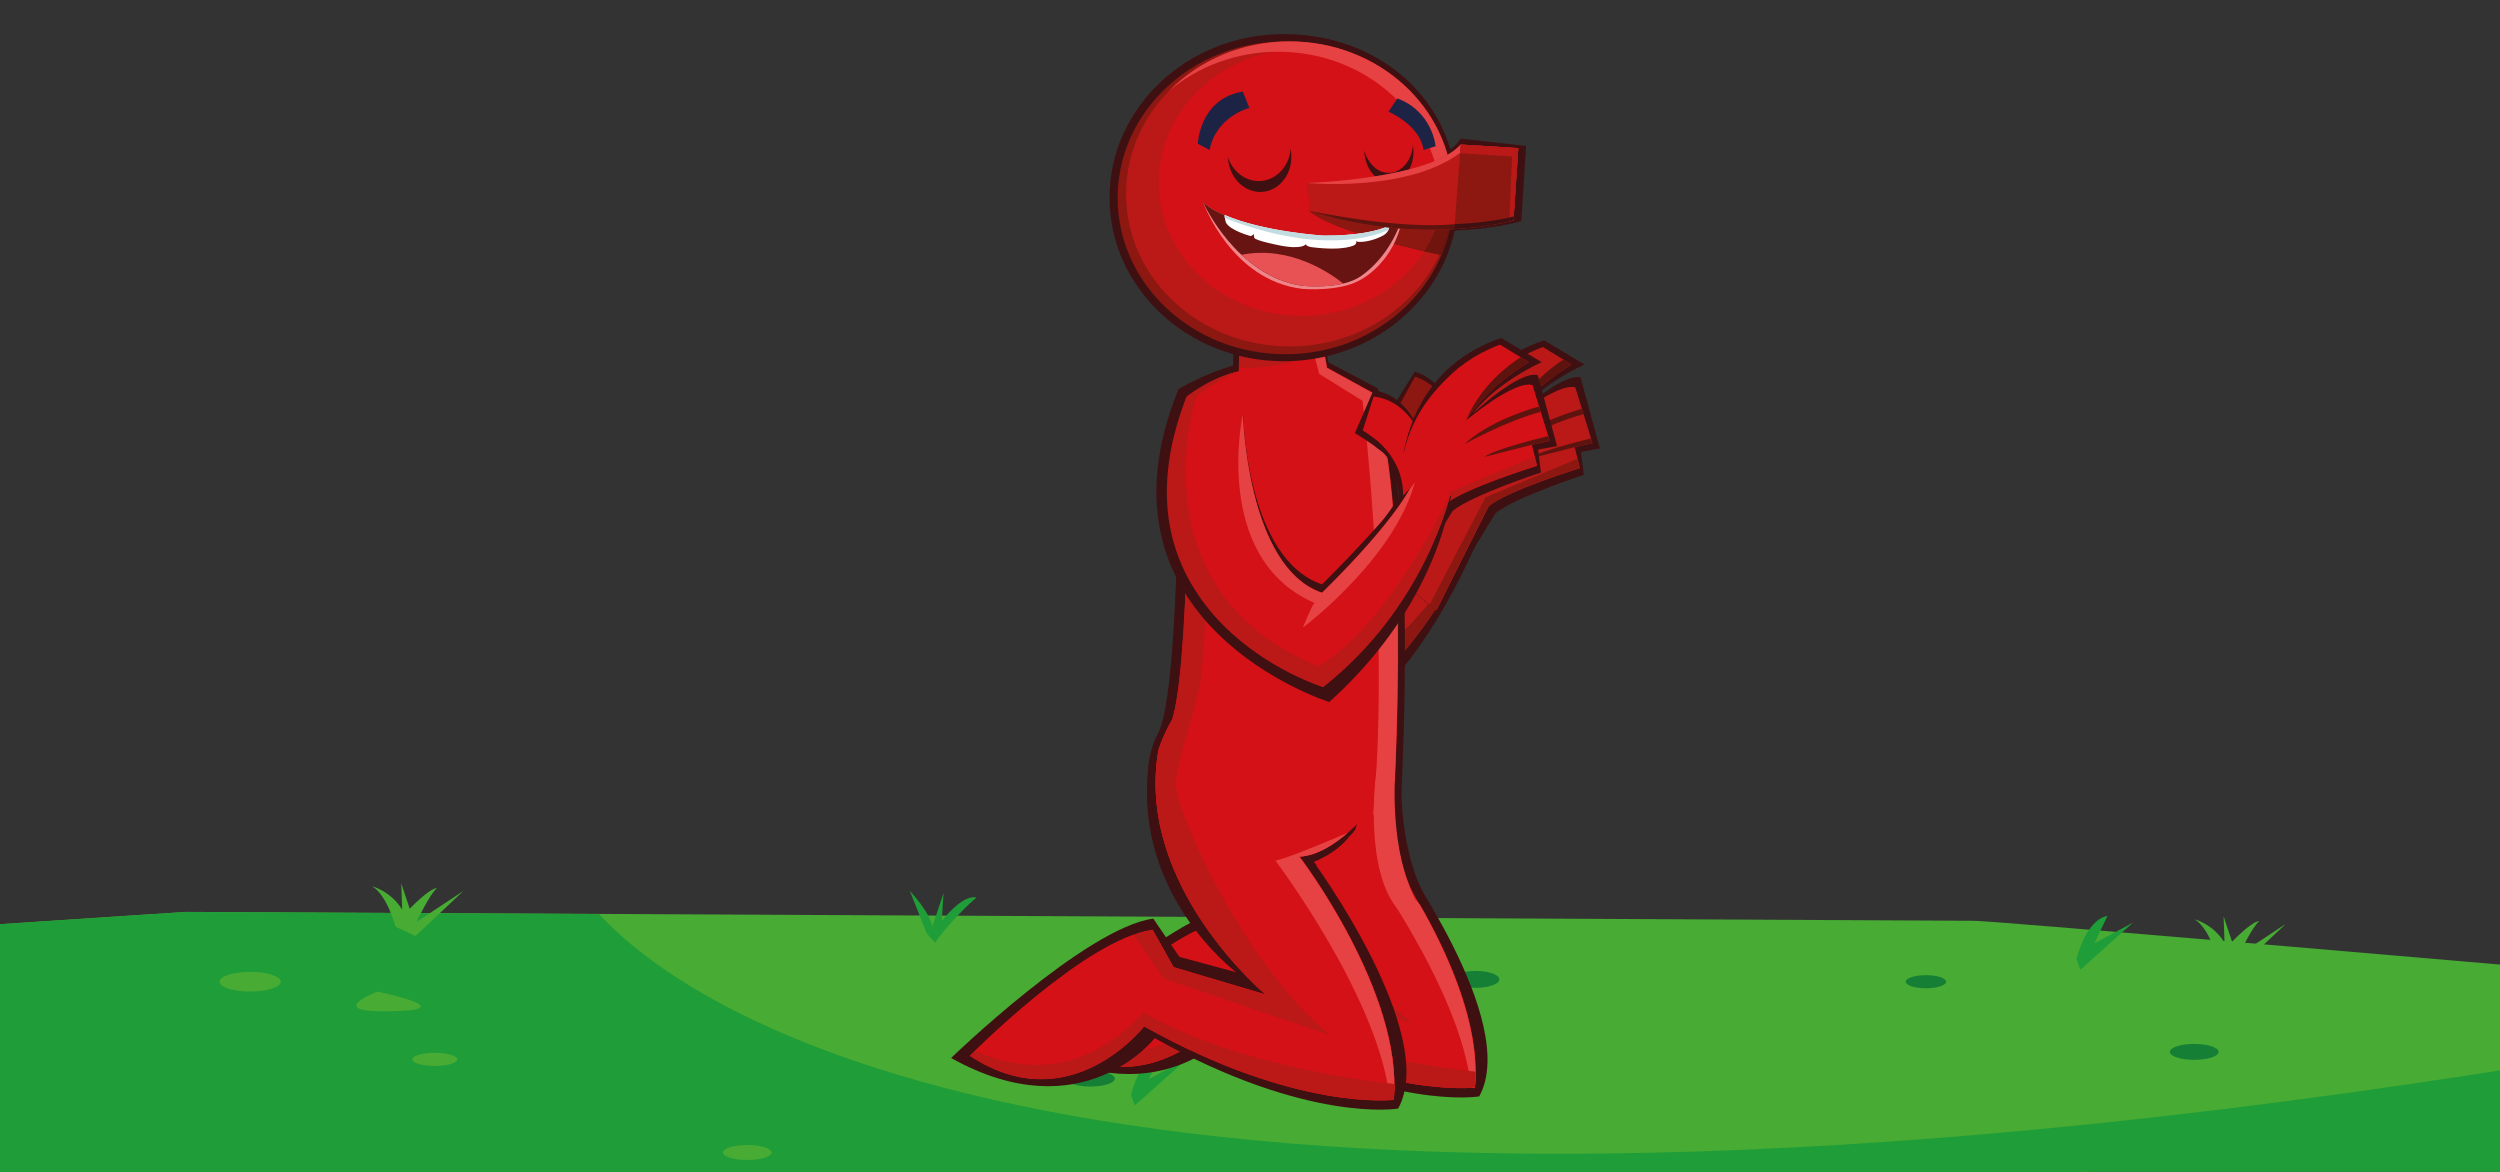 <svg xmlns="http://www.w3.org/2000/svg" version="1.1" id="Laag_1" x="0" y="0" width="1600" height="750" xml:space="preserve"><rect width="100%" height="100%" fill="#333333" stroke="none"/><style>.st1{fill:#47ab34}.st2{fill:#1f9d38}.st3{fill:#158035}.st12{fill:#bb1818}.st13{fill:#3f1011}.st15{fill:#8d1812}.st17{fill:#d41116}.st18{fill:#e74243}.st19{display:none}.st20{display:inline}.st21{fill:#5d130e}.st22{fill:#d2d9ef}.st23{fill:#f8fafd}.st25{fill:#1d2345}.st26{fill:#fff}.st31{display:inline;fill:#ef8588}.st32,.st33,.st34{display:inline;fill:#681413}.st33,.st34{fill:#e95254}.st34{fill:#fff}.st36,.st37,.st38{display:inline;fill:#3d0f13}.st37,.st38{fill:#c2dce1}.st38{fill:#d41116}.st39{display:none;fill:#3d0f13}.st42{display:inline;fill:#e03234}.st43{fill:#681413}.st44{fill:#e95254}.st46{fill:#e03234}.st56{fill:#12172a}.st57{display:inline;fill:#3f1011}.st101,.st102,.st103{display:inline;fill:#4d190d}.st102,.st103{fill:#c1cada}.st103{fill:#e0e9f7}</style><path class="st1" d="M118.4 583.6s1133 5.7 1145.2 5.7c12.3 0 384.5 32.1 404.9 34 20.5 1.9 0 51 0 51l-167.7 51-188.1 28.3-151.4 16.9-65.4 51.1-102.5-7.4-147 1.8-106.3 30.2-135 26.4-126.8 1.9-171.8-5.7-180 5.7-102.3 1.9-90-3.8L-53.3 595l171.7-11.4z"/><path class="st2" d="M846.5 816l147-1.8 102.5 7.4 80.1-12.9 155.7-21 353-.1-16.3-113.4s0-.1.1-.3C737.9 830.8 454.4 661.8 383.3 585c-153.4-.8-264.8-1.3-264.8-1.3L-53.3 595l-12.3 277.7 90 3.8 102.3-1.9 180-5.7 171.8 5.7 126.8-1.9 135-26.4L846.5 816z"/><path class="st2" d="M362 696.6s20.5 31.9 17.5 46.9c0 0 24.1 6 23.5 4.2s19.9-43.9 19.9-43.9l-21.1 22.9s1.2-19.9-7.8-24.1l-2.4 25.3c-.1 0-20-30.7-29.6-31.3zM527.5 744.2s12.6-25.3 19.3-28.9l-4.8 16.9s15.6-14.4 31.3-14.4L534.1 749l-6.6-4.8zM723.8 700.8s6-25.3 19.9-27.7l-8.4 17.5 24.7-13.2-33.7 30.1-2.5-6.7zM593.1 597.3l-10.8-27.1s12.6 13.2 14.4 22.9l7.2-21.7-1.2 18.1s13.2-17.5 22.3-15c-3.6 2.4-21.1 19.9-26.5 28.9l-5.4-6.1z"/><path class="st1" d="M253.1 593.1s-5.4-20.5-15-25.9c0 0 12 3 19.3 15l-.6-16.9 5.4 16.3s12.6-13.2 17.5-13.2c-4.2 3-13.2 21.7-13.2 21.7l30.1-19.9-30.7 28.9-12.8-6zM241.6 634.6s-36.1 13.8 9.6 12.6c45.8-1.1-9.6-12.6-9.6-12.6z"/><ellipse class="st1" cx="160.1" cy="628.3" rx="19.6" ry="6.3"/><ellipse class="st1" cx="278.3" cy="678" rx="14.4" ry="4.2"/><ellipse class="st1" cx="478.2" cy="737.6" rx="15.6" ry="4.8"/><ellipse class="st3" cx="697.9" cy="690.3" rx="15.6" ry="5.1"/><ellipse class="st3" cx="944.6" cy="626.8" rx="15" ry="5.4"/><ellipse class="st3" cx="1232.6" cy="628.3" rx="12.9" ry="4.2"/><ellipse class="st3" cx="1404.3" cy="673.2" rx="15.6" ry="5.1"/><path class="st1" d="M1419.4 614.2s-5.4-20.5-15-25.9c0 0 12 3 19.3 15l-.6-16.9 5.4 16.3s12.6-13.2 17.5-13.2c-4.2 3-13.2 21.7-13.2 21.7l30.1-19.9-30.7 28.9-12.8-6z"/><path class="st2" d="M1328.9 613.9s6-25.3 19.9-27.7l-8.4 17.5 24.7-13.2-33.7 30.1-2.5-6.7z"/><g><path class="st13" d="M832.9 283.3s-7.6 79 28.9 99.5c0 0 71.9-67.4 81.4-84.3l15.1 16s-41.7 122.7-105.2 149.4c0 0-123.9-72.2-51.2-200.9l31 20.3z"/><path class="st12" d="M832.9 282.3s-10.3 87.2 26.2 107.7c0 0 76.8-71 84.1-92.6l15.1 16s-43.7 114.8-107.2 141.5c0 0-114.4-70.6-44.3-189.4l26.1 16.8z"/><path class="st17" d="M854.6 395.2c-1.5 1-7.6 13.1-7.6 13.1s82.9-65 96.3-110.8c-7.4 21.6-84.1 92.6-84.1 92.6-36.5-20.5-26.2-107.7-26.2-107.7s-27.7 79.1 21.6 112.8z"/><path class="st15" d="M850.2 442.6c-88.6-57.2-40.2-173.9-39.4-173.9.4 0-1.9-.9-4.6-1.9-68.6 118.1 45 188.2 45 188.2 63.5-26.7 107.2-141.5 107.2-141.5-35.6 88.2-108.2 129.1-108.2 129.1z"/><g><path class="st13" d="M890 366.6l33.8-48.1s-6.9-76.4 64.4-100.7l25.9 15.5s-28 12.1-44.5 33.3c0 0 29.8-28.2 42-25l12.3 45.4-12.1 2.2 1.8 14.7s-44.6 14.6-56.5 24.6l-38 62.2-29.1-24.1z"/><path class="st12" d="M890 366.6l36-45s-5.8-74.7 61.5-99.5l18.4 11.3s-24.9 13.5-40.2 37.2c0 0 30.3-25.8 42.5-22.7l11 35.7-11.4 2.6 3.4 13.4S964.7 314 952.8 324l-33.5 66.7-29.3-24.1z"/><path class="st15" d="M1009.5 293.6l-58.8 24.7-35.9 68.9 4.2 3.5 33.5-66.7c12-10 58.4-24.4 58.4-24.4l-1.4-6z"/><path class="st21" d="M964.7 285.7s26.9-14.9 48.7-20.6l-1.1-3.4c-8 2.2-32.7 10-47.6 24zM1000.6 230.1c-8.3 5.4-25.9 18.7-34.9 40.5 15.3-23.7 40.2-37.2 40.2-37.2l-5.3-3.3zM1018.2 280.6c-6.6 1.6-34.4 8.5-40.8 13.3l30.3-7.7 11.4-2.6-.9-3z"/></g><g><path class="st13" d="M930.5 260.1s-9.3-17.4-25-22.3L892 259.4l28.2 28.7 10.3-28z"/><path class="st15" d="M928.1 261.7s-6.9-15.7-22.5-20.6l-10.8 19.6 25.5 27.4 7.8-26.4z"/></g></g><g><path class="st13" d="M892.7 543.9s80.4 109.8 54 157.8c0 0-57.8 9.8-155.8-45.1 0 0-46.1 59.8-130.3 12.7 0 0 86.2-83.3 129.4-89.2l16.7 24.5 36.3 9.8s-70.1-52.4-54.9-139.2"/><path class="st17" d="M883.7 540.4S950.5 627.9 944 696c0 0-61.7 7.9-159.8-47 0 0-47.4 61.2-111.4 18.9 0 0 73.8-74.7 116.9-80.6l13.4 23.9 58.9 17.5s-83.8-69.8-68.6-156.5"/><path class="st17" d="M883.7 540.4S950.5 627.9 944 696c0 0-61.7 7.9-159.8-47 0 0-47.4 61.2-111.4 18.9 0 0 73.8-74.7 116.9-80.6l13.4 23.9 58.9 17.5s-83.8-69.8-68.6-156.5"/><path class="st18" d="M868.3 543s67 88.8 73.2 153.3c1.6-.1 2.4-.2 2.4-.2 6.4-68.1-60.3-155.6-60.3-155.6"/><path class="st12" d="M804.6 494.9c-.6-11.2 10.4-42.2 14.8-61.5-16.6 9.3-26 38.8-26 38.8C778.2 559 862 628.8 862 628.8l-58.9-17.5-13.4-23.9c-3.9.5-8 1.6-12.3 3.2l19.3 27.9 106.8 36.3c-54.8-44.2-97.9-141.2-98.9-159.9zM676.1 664.6l-3.3 3.3c64 42.4 111.4-18.9 111.4-18.9 98 54.9 159.8 47 159.8 47 .3-3.3.4-6.7.4-10.1C833.6 673.1 784 640 784 640c-41.6 44.8-84 35.8-107.9 24.6z"/><g id="body_1_"><path class="st13" d="M790.3 199.6l-1.2 34.4c-18.4 5.1-34.8 15-34.8 15s2 192.3-13.2 220.4c-15.2 28.1 0 74 3.5 76 3.5 2.1 103.2 16.7 150 1 0 0 16.4-218.8-12.9-297.9l-31.6-16.7-8.2-43.8s0-33.3-35.2-31.3c0 .2-35.2-1.9-16.4 42.9z"/><path class="st17" d="M793.9 204.1l-1.1 33.3c-17 4.9-32.2 14.5-32.2 14.5s1.9 186.2-12.2 213.4c-14.1 27.2 0 71.6 3.3 73.6s95.5 16.1 138.9 1c0 0 15.2-211.8-11.9-288.5l-29.3-16.1-7.6-42.4s0-32.3-32.5-30.3c-.3.1-32.8-1.9-15.4 41.5z"/><path class="st18" d="M890.4 540s15.2-211.8-11.9-288.5l-29.3-16.1-4.3-24.2c-5-.4-8.2-.7-8.2-.7l7.6 28.8 27.7 17.2s20.2 163.3 4.4 287.1c5.1-1 9.8-2.2 14-3.6z"/><path class="st12" d="M841.6 193s0-32.3-32.5-30.3c0 0-32.5-2-15.2 41.4l-1 31.2c20.7 1.3 40.9-5 54.4-10.6l-5.7-31.7zM890.4 540s.2-3.1.6-8.6c-29.5 5.2-102.9 8.9-119.6-4.8-19.6-16.2-8.2-62.7-8.2-62.7 15.5-58.4 5.9-182 3-215.2-3.5 1.9-5.7 3.3-5.7 3.3s1.9 186.2-12.2 213.4c-14.1 27.2 0 71.6 3.3 73.6 3.2 2 95.4 16.1 138.8 1z"/></g><g><path class="st13" d="M867.4 530.9s-10.9 15.9-26.6 20.8c0 0 80.4 109.8 54 157.8 0 0-57.8 9.8-155.8-45.1 0 0-46.1 59.8-130.3 12.7 0 0 86.2-83.3 129.4-89.2l16.7 24.5 36.3 9.8S721 569.8 736.2 483c0 0 36.3-81.1 105.9-24.2-.3.1 35.1 43.7 25.3 72.1z"/><path class="st17" d="M870.5 525.1s-19.1 22.2-38.8 23.1c0 0 66.8 87.5 60.3 155.6 0 0-61.7 7.9-159.8-47 0 0-47.4 61.2-111.4 18.9 0 0 73.8-74.7 116.9-80.6l13.4 23.9 58.9 17.5s-83.8-69.8-68.6-156.5c0 0 25.6-88.2 102.8-24.6.1.2 36.1 41.3 26.3 69.7z"/><path class="st17" d="M870.5 525.1s-19.1 22.2-38.8 23.1c0 0 66.8 87.5 60.3 155.6 0 0-61.7 7.9-159.8-47 0 0-47.4 61.2-111.4 18.9 0 0 73.8-74.7 116.9-80.6l13.4 23.9 58.9 17.5s-83.8-69.8-68.6-156.5c0 0 25.6-88.2 102.8-24.6.1.2 36.1 41.3 26.3 69.7z"/><path class="st18" d="M862.5 533c-11.2 4.8-38.4 16.3-46.2 17.8 0 0 67 88.8 73.2 153.3 1.6-.1 2.4-.2 2.4-.2 6.4-68.1-60.3-155.6-60.3-155.6 11.9-.6 23.5-8.8 30.9-15.3z"/><path class="st12" d="M752.6 502.8c-.6-11.2 10.4-42.2 14.8-61.5-16.6 9.3-26 38.8-26 38.8-15.2 86.7 68.6 156.5 68.6 156.5l-58.9-17.5-13.4-23.9c-3.9.5-8 1.6-12.3 3.2l19.3 27.9 106.8 36.3c-54.8-44.2-97.9-141.2-98.9-159.8zM624.2 672.5l-3.3 3.3c64 42.4 111.4-18.9 111.4-18.9 98 54.9 159.8 47 159.8 47 .3-3.3.4-6.7.4-10.1-110.8-12.8-160.4-45.9-160.4-45.9-41.6 44.7-84 35.7-107.9 24.6z"/><path class="st17" d="M863.7 535.2c.6-.8 22.6-15.9 29.2-35.9 0 0-4.3 47.5 15.1 78.6-.6-1.6-8.1-7.1-17.7-3s-24.8-1.3-25.4-2.2c-.6-1-24.2-21-24.2-21s16.1-6.3 23-16.5z"/><path class="st13" d="M896.8 501.3c-.1.4-.9 44.5 15.8 73.2 16.7 28.6 1.8 8.6 1.8 8.6l-6.3-5.1s-19-27.9-15.7-77.8l4.4 1.1z"/><path class="st18" d="M880.6 496.1s-7.9 60.5 14.2 86l15.4.4s-19.7-22.5-17.5-84.9-6.6-34.7-6.6-34.3-5.5 32.8-5.5 32.8z"/></g></g><g id="head_2_"><path class="st13" d="M976.7 93.4l-41.8-4.7c-2.4 2.6-3 4.6-6.7 6.7-13.2-44-55.4-73.6-106.5-73.6-61.6 0-111.6 46.9-111.6 104.7s50 104.7 111.6 104.7c53.9 0 98.9-35.9 109.3-83.6 19.9-.9 34.1-3.9 39.8-5.3.1 0 .1 0 .2-.1.4-.1.7-.2 1-.2.1 0 .1 0 .2-.1.2-.1.5-.1.7-.2h.1c.1 0 .2-.1.3-.1H973.6l.2-2.6 2.9-45.6z"/><ellipse class="st15" cx="822.6" cy="126.6" rx="107.3" ry="100.1"/><ellipse class="st12" cx="825.3" cy="124.1" rx="104.6" ry="97.6"/><ellipse class="st17" cx="833.1" cy="116.8" rx="91.5" ry="85.3"/><path class="st18" d="M825.3 26.5c-30.4 0-57.8 12.1-76.9 31.5 18.5-15.5 42.9-24.9 69.6-24.9 54.2 0 98.7 38.5 103.8 87.8h8c-1.7-52.5-47.9-94.4-104.5-94.4z"/><g class="st19"><g class="st20"><ellipse class="st21" cx="872.8" cy="97.4" rx="20.2" ry="22.6"/><ellipse class="st22" cx="874" cy="97.8" rx="17.6" ry="19"/><ellipse class="st23" cx="875.6" cy="96.7" rx="15" ry="16.2"/></g><g class="st20"><ellipse class="st21" cx="813.4" cy="98.6" rx="24.8" ry="27.7"/><ellipse class="st22" cx="814.8" cy="99.1" rx="21.6" ry="23.3"/><ellipse class="st23" cx="816.9" cy="97.8" rx="18.3" ry="19.8"/></g><g class="st20"><circle class="st25" cx="825.9" cy="104.9" r="10.3"/><circle class="st26" cx="822.7" cy="101.3" r="4"/></g><g class="st20"><circle class="st25" cx="882.5" cy="102.9" r="9.2"/><circle class="st26" cx="879.7" cy="99.6" r="3.5"/></g><g class="st20"><path class="st17" d="M830.7 49.1c-40.1 0-72.6 22.7-72.6 50.8s32.5 50.8 72.6 50.8c40.1 0 72.6-22.7 72.6-50.8s-32.5-50.8-72.6-50.8zm-15.9 73.3c-11.9 0-21.6-10.4-21.6-23.3s9.7-23.3 21.6-23.3c11.9 0 21.6 10.4 21.6 23.3s-9.6 23.3-21.6 23.3zm59.2-5.6c-9.7 0-17.6-8.5-17.6-19s7.9-19 17.6-19 17.6 8.5 17.6 19-7.9 19-17.6 19z"/><path class="st21" d="M813.4 71c-13.7 0-24.8 12.4-24.8 27.7 0 15.3 11.1 27.7 24.8 27.7s24.8-12.4 24.8-27.7c0-15.3-11.1-27.7-24.8-27.7zm1.4 51.4c-11.9 0-21.6-10.4-21.6-23.3s9.7-23.3 21.6-23.3c11.9 0 21.6 10.4 21.6 23.3s-9.6 23.3-21.6 23.3zM872.8 74.9c-11.2 0-20.2 10.1-20.2 22.6s9.1 22.6 20.2 22.6c11.2 0 20.2-10.1 20.2-22.6s-9-22.6-20.2-22.6zm1.2 41.9c-9.7 0-17.6-8.5-17.6-19s7.9-19 17.6-19 17.6 8.5 17.6 19-7.9 19-17.6 19z"/></g></g><path d="M922.5 163.3c3.4-8.1 5.7-16.7 6.8-25.6l-91.4-2.8c13 11.4 59.1 22.8 84.6 28.4z" fill="#67140e"/><path d="M921.2 163c3.7-8 6.3-16.5 7.7-25.4l-91.1-2.8c12.8 11.4 57.7 22.5 83.4 28.2z" fill="#70150e"/><path class="st15" d="M911.5 160.8c4.6-7.2 8.2-15 10.4-23.4l-84-2.6c11.2 10 47.5 19.9 73.6 26z"/><g class="st19"><path d="M842.3 127.7c31.7 29.1 57 34.7 70 35.3 5.1-11.9 8-25 8-38.8 0-1.4 0-2.8-.1-4.3l-7.3 1.5-70.6 6.3z" fill="#5d130e"/><path d="M902.6 161.8c7.4-12 11.9-25.9 12.6-40.9l-2.3.5-70.6 6.3c25.1 23 46.2 31.3 60.3 34.1z" fill="#8d1812"/></g><g id="default_1_" class="st19"><path class="st31" d="M783 132.4s19.2 24.8 65.1 27.8c0 0 27.9.7 46.2-22.3 0 0-15.5 59.2-58.9 49.6.1.1-49.4-13.8-52.4-55.1z"/><path class="st32" d="M783 132.4s19.2 24.8 65.1 27.8c0 0 27.9.7 46.2-22.3 0 0-19.6 56.1-57.9 47.6.1 0-44.4-11.7-53.4-53.1z"/><path class="st32" d="M783 132.4s19.2 24.8 65.1 27.8c0 0 27.9.7 46.2-22.3 0 0-19.6 56.1-57.9 47.6.1 0-44.4-11.7-53.4-53.1z"/><path class="st33" d="M855.8 184.4C840 166 809.5 160.6 795.9 159c16.3 20.1 40.6 26.5 40.6 26.5 7.1 1.6 13.5 1 19.3-1.1z"/><path class="st34" d="M869.2 161.4s10.2-2.7 11.3-11c-15.9 10.2-32.4 9.8-32.4 9.8-24.6-1.6-41.5-9.5-51.9-16.4.2 3.8 2.5 10 14.5 12.6 0 0 .9 9.7 31.1 11.9l2.2-1.4 2.6 2.3c.1-.1 22.5 1.7 22.6-7.8z"/><path d="M848.2 160.3c-24.6-1.6-41.5-9.5-51.9-16.4.1.9.2 2 .7 3.2 12.9 7.4 53.3 27.3 82.7 6.4.4-.9.7-1.9.9-3-16 10.1-32.4 9.8-32.4 9.8z" fill="#dff0f3"/></g><g id="m_1_" class="st19"><path class="st36" d="M892.3 148.2s-5.4 9.7 6.4 17.1c.1 0-16.5-3.1-6.4-17.1zM788.7 146.8s2.5 12-10.7 17c0 0 6.7-4.4 10.7-17z"/><path class="st36" d="M890.8 158.1s-50.5 12.9-105.7-.4l-.8 1.7s57.8 14.4 106.1.2l.4-1.5zM862.3 174.3s-11.9 2.7-30.5.7c-.1.1 18.1 6.1 30.5-.7z"/></g><g id="th_1_" class="st19"><path class="st31" d="M890.2 144.4s-5.1 12.1-43.5 11.7c0 0-47.8-3.7-64.3-20.1 0 0 14.9 41.4 53.5 46.7 0 0 19.3 1.9 30.7-4.6 0 0 18.3-5.2 23.6-33.7z"/><path class="st32" d="M890.2 144.4s-5.1 12.1-43.5 11.7c0 0-47.8-3.7-64.3-20.1 0 0 17.8 38.7 53.2 44.7 0 0 18.7 2.4 30.1-4.1-.1.1 15.9-4.8 24.5-32.2z"/><path class="st33" d="M858 179.6c-10.6 2.7-22.4 1.1-22.4 1.1-13.4-2.3-24-10-32-18.6 26.9-5.6 48.6 12.3 54.4 17.5z"/><path class="st33" d="M850.8 159.1s30.8-1.8 30.8 8.4c0 0-2.7 10.1-25.7 7.8 0 0-8.5-.4-12.7.7 0 0-11.3-4.4-17.9-3.6 0 0-10-1.6-14.3-2.1 0 0-9.9-6.8-10.9-9.3 0 0 6-7.3 26.7-3.3l24 1.4z"/><path class="st34" d="M846.7 156.1c18.8.2 29.6-2.6 35.8-5.5 0 1.6-.6 4.5-4.9 6.4 0 0-6.4 3.4-12.4 2.9 0 0-.6.1-.8-.8 0 0-.3 2-1.1 2.6 0 0-5.1 3.8-23.4 1.1 0 0-2.8-.4-3.1-1.8 0 0-1.9 3.6-15.2.4 0 0-11.5-2.6-12.5-4.2 0 0-.4-1.9-.2-2.5 0 0-.8 1.1-1.8 1.4 0 0-11.3-3.3-13.2-8.3 0 0-.5-2.2-.4-4.3 20.6 10.1 53.2 12.6 53.2 12.6z"/><path class="st37" d="M846.7 156.1c18.8.2 29.6-2.6 35.8-5.5 0 .7-.1 1.6-.6 2.5-8 3.8-38 14.5-88.4-7.9 0-.6-.1-1.2 0-1.8 20.6 10.2 53.2 12.7 53.2 12.7z"/><path class="st34" d="M825.3 172.4s9.3-.3 17.9 3.6c0 0 13.8-2.3 21.5 1.1-11.4 6-29.2 3.7-29.2 3.7-9.4-1.6-17.6-5.5-24.5-10.4 3.4-.1 8.4.2 14.3 2z"/></g><g id="l_1_" class="st19"><path class="st31" d="M886.6 143.4s-4.5 10.8-38.9 10.4c0 0-42.7-3.3-57.5-17.9 0 0 11.9 44.7 46.4 49.4 0 0 17.2 1.7 27.4-4.1.1 0 17.9-12.3 22.6-37.8z"/><path class="st32" d="M886.6 143.4s-4.5 10.8-38.9 10.4c0 0-42.7-3.3-57.5-17.9 0 0 14.6 42.3 46.1 47.7 0 0 16.7 2.2 26.9-3.7 0 0 15.7-12 23.4-36.5z"/><path class="st33" d="M850.7 158.4s22.9 19.9-7.5 24.2h-6l-13.1-4.5s9.8-5.4 10.7-10.3c0 0-14.7-9.4-14.5-14.2l30.4 4.8z"/><path class="st34" d="M847.7 153.8c16.8.2 26.5-2.3 32-4.9 0 1.4-.6 4-4.4 5.8 0 0-5.7 3-11 2.6 0 0-.6.1-.7-.7 0 0-.2 1.8-1 2.3 0 0-4.6 3.4-20.9 1 0 0-2.5-.3-2.8-1.6 0 0-1.7 3.2-13.6.3 0 0-10.3-2.3-11.1-3.8 0 0-.4-1.7-.2-2.2 0 0-.7 1-1.6 1.3 0 0-10.1-3-11.8-7.5 0 0-.5-1.9-.4-3.8 18.4 9 47.5 11.2 47.5 11.2z"/><path class="st37" d="M847.7 153.8c16.8.2 26.5-2.3 32-4.9 0 .6-.1 1.4-.5 2.2-7.1 3.4-33.9 12.9-79-7 0-.5-.1-1 0-1.6 18.4 9.1 47.5 11.3 47.5 11.3z"/><path class="st34" d="M825.8 177.7c8.1 0 15.2 4 15.2 4 6.5-1.3 12.6-.4 16.5.6-9.7 2.8-21.2 1.3-21.2 1.3-8.3-1.4-15.4-5.4-21.4-10.4 5.1.9 10.9 4.5 10.9 4.5z"/><path class="st37" d="M817.2 173.7c7.8 5.7 16.8 8.2 16.8 8.2 7.8 1.6 15.1.8 20.2-.3 1.2.2 2.3.4 3.3.7-9.7 2.8-21.2 1.3-21.2 1.3-8.3-1.4-15.4-5.4-21.4-10.4.8.1 1.6.3 2.3.5z"/></g><g id="a_1_" class="st19"><path class="st31" d="M883.1 144.8s-4.3 10.4-37.2 10c0 0-40.9-3.1-55.1-17.2 0 0 9.4 46.3 42.5 50.8 0 0 13.8 3 23.5-3.6 0 0 21.8-15.6 26.3-40z"/><path class="st32" d="M883.1 144.8s-4.3 10.4-37.2 10c0 0-40.9-3.1-55.1-17.2 0 0 12 44 42.2 49.2 0 0 15.2 2.9 24.9-4.9 0-.1 17.8-13.7 25.2-37.1z"/><path class="st33" d="M852.7 184.6c-9 2.3-19.6 2.2-19.6 2.2-11.4-1.2-23.9-11.7-30.2-22.9 34.8-8.8 44.9 16.2 49.8 20.7z"/><path class="st34" d="M845.9 154.8c16.1.2 25.4-2.2 30.6-4.7 0 1.3-.5 3.9-4.2 5.5 0 0-5.5 2.9-10.6 2.5 0 0-.6.1-.7-.7 0 0-.2 1.8-1 2.2 0 0-4.4 3.3-20 1 0 0-2.4-.3-2.7-1.6 0 0-1.7 3.1-13 .3 0 0-9.8-2.2-10.7-3.6 0 0-.4-1.7-.1-2.1 0 0-.7 1-1.5 1.2 0 0-9.7-2.8-11.3-7.1 0 0-.4-1.9-.4-3.7 17.7 8.6 45.6 10.8 45.6 10.8z"/><path class="st37" d="M845.9 154.8c16.1.2 25.4-2.2 30.6-4.7 0 .6-.1 1.3-.5 2.2-6.8 3.2-32.5 12.4-75.7-6.7 0-.5-.1-1 0-1.5 17.7 8.5 45.6 10.7 45.6 10.7z"/><path class="st34" d="M830.1 183.2c7.7-2.5 13.3 1.1 13.3 1.1 3.9-2.7 10.1-1.6 12.4-1.1-9.6 6.1-22.9 3.5-22.9 3.5-7.1-1.2-13.2-4.6-18.4-9 6.3-1.2 15.6 5.5 15.6 5.5z"/></g><g id="e_1_" class="st19"><path class="st32" d="M887.1 145.2S842.1 167 786 139c0 0-1.9 33.8 57.3 38.4-.1-.1 40.3-3.3 43.8-32.2z"/><path class="st31" d="M887.1 145.2S842.1 167 786 139c0 0-3.7 40.3 57.5 41.1-.1-.1 46.3-7.1 43.6-34.9z"/><path class="st32" d="M887.1 145.2S842.1 167 786 139c0 0-1.9 33.8 57.3 38.4-.1-.1 40.3-3.3 43.8-32.2z"/><path class="st33" d="M837.8 176.8c-24.6-2.8-37.5-11-44.3-19 21.3-5.5 38 11 44.3 19z"/><path class="st34" d="M826.3 172.1c8.1-1.7 19.8 1.3 19.8 1.3 5.4-1.4 10.7-.7 14.2.1-9.1 3.2-17 3.8-17 3.8-17.6-1.4-29.8-5.3-38.3-10.2 11.5-1.7 21.3 5 21.3 5z"/><path class="st26" d="M884.2 145.5s.9 8-14.9 9.2c0 0-4.5 7.2-22.6 5.8l-1.7-3.4-2.6 3.1s-24 0-25.9-6.8c0 0-19.7-3.5-20.2-11.2-.5-7.8 87.9 3.3 87.9 3.3z"/><path class="st34" d="M853.6 152.9h1.6c17.5-1.7 25-3.8 30.4-7.1h.1c.1 1.5-.2 4.3-3.9 6.5 0 0-3.3 2.2-8.9 2.4 0 0-.6.2-.9-.7 0 0-.1 1.9-.8 2.5 0 0-4.4 4.1-21.8 3.4 0 0-2.7-.1-3.1-1.4 0 0-1.4 3.6-14.2 1.9 0 0-11-1.2-12.1-2.7 0 0-.6-1.8-.4-2.3 0 0-.6 1.2-1.5 1.5 0 0-10.9-1.9-13.2-6.5 0 0-.7-2-.8-3.9 2.2.8 4.5 1.5 6.9 2.1 16.1 4.5 30.6 5.2 42.6 4.3z"/><path class="st37" d="M804.9 167.1c1.1-.2 2.1-.3 3.1-.3 12.9 6.8 35.5 8.9 35.5 8.9l12.6-2.9c1.5.2 2.9.4 4.1.7-9.1 3.2-17 3.8-17 3.8-17.6-1.3-29.8-5.3-38.3-10.2zM885.7 145.8c.1.6 0 1.5-.3 2.4-16.9 4.8-34.7 14.8-81.2 0-.1-.5-.2-1.1-.2-1.7h.1c41.9 14.1 74.7 2.2 81.6-.7z"/></g><g id="u_1_" class="st19"><path class="st38" d="M817.7 170.7l16.4-16 7.7-1.6 5.5 3.2 4.1-3 4.3-1.8 8.2-.6 2.6 2.8.9 4.3s-.3 4.8-.2 5.2c.1.3-2.3 6.1-2.3 6.1l-2.6 5.9 1.8 7s-1.6 8.9-2 9l-3.5 1.7-4.1.5-3.3-.6-5.1-4-28.4-18.1z"/><path class="st36" d="M863.1 174s12.9-19.6.6-24.1c0 0-14.6-3.6-19.7 12.4 0 0 9.7-13.4 20.1-9.7 0 0 6.7 6.3-3.3 22.1 0 0 6 12.8-2.3 16.9 0 0-8.6 2.3-12.3-3.1 0 0 .9 6.9 12.7 5.6-.1.1 13.3-3 4.2-20.1z"/><path class="st36" d="M841.8 153.1s2.6 3.2 5.5 4.4l1.4-2-6.9-2.4zM860 159.1s-13-3.3-15.1 14.2c0 0 .6 16.1 10.2 15.2 0 0 8.3-2.1 1.5-13.5 0 0-.4-2.2 2.3-3.9.1-.1 7.1-6.6 1.1-12z"/></g><g id="oooo_1_" class="st19"><path class="st38" d="M837.4 160.9s7.7-11.8 7.7-11.5 15.6 5.8 15.6 5.8h5.4l3.1 1.3 3.2 3.9s2 7.6 2.1 8.3c.1.7-.5 7.9-.5 8.5s-2.1 4.9-2.4 5.2c-.3.2-3.2 3.1-3.2 3.1l-4.3 1.3s-6.2.3-6.9.5-6.4 1-6.4 1-6.7 2.3-6.7 2-6.7-29.4-6.7-29.4z"/><path class="st36" d="M843.4 190.2s9.8-4 20.7-5c0 0 11.3-1.4 8.9-18.6 0 0-1-10-8.3-10.2 0 0-18.8-.2-23.9-11.3 0 0 12.1 8.8 24.8 8.7 0 0 8.8 0 10 14.1 0 0 4 17.6-11.1 20-.1-.1-17 1.3-21.1 2.3z"/><ellipse transform="matrix(.089 -.996 .996 .089 616.832 1016.531)" class="st36" cx="864" cy="171.1" rx="10.8" ry="6"/></g><g id="o_1_" class="st19"><path class="st31" d="M841.9 195.1s-24.4-2.1-20.7-22.8c0 0 10.2-24.9 23-20.3 0 0 19.9 4.6 15 28.2 0 .1-1.6 13-17.3 14.9z"/><path class="st36" d="M845.5 192s-26.4 1.4-22.7-19.4c0 0 8.6-25.3 21.4-20.6 0 0 19.9 4.6 15 28.2 0 .1-4.7 10.2-13.7 11.8z"/></g><g id="big_x5F_smile_1_" class="st19"><path class="st31" d="M890 142.3s-17.9 14-41 13.6c0 0-37.8-3.4-65.6-21.3 0 0 12.2 50.5 57.3 59.1-.1 0 28.4-.8 49.3-51.4z"/><path class="st32" d="M890 142.3s-17.9 14-41 13.6c0 0-37.8-3.4-65.6-21.3 0 0 15.6 47.3 57.2 56.5-.1.1 23.2.2 49.4-48.8z"/><path class="st33" d="M798.7 162.7c33.3-5.8 53.5 8.3 62.6 17.9-12.4 10.6-20.8 10.5-20.8 10.5-19-4.2-32.6-16.4-41.8-28.4z"/><path class="st34" d="M798.1 142.5c24.8 11 50.8 13.4 50.8 13.4 18 .3 32.8-8.1 38.5-11.9-.7 2.8-3.4 7.7-13.2 10.1 0 0-2.8 10.5-24.5 7 0 0-1.2-.6-1.4-1.5 0 0 .4 5.4-25.6-2.5 0 0-3.6-1-3.5-2.5.1 0-16.2-1.9-21.1-12.1zM828 183.6c8.8.2 16.3 3.4 16.3 3.4 4-1.2 7.8-1.5 10.4-1.5-8.7 5.7-14.3 5.6-14.3 5.6-11.8-2.6-21.6-8.3-29.4-15.1 8 1.1 17 7.6 17 7.6z"/><path class="st37" d="M849 155.9c18 .3 32.8-8.1 38.5-11.9-.2.8-.6 1.8-1.3 2.9-6.9 3.9-21.2 10.6-37 10.6 0 0-26.1-2.3-49.7-12.7-.5-.7-1-1.5-1.4-2.3 24.8 11.1 50.9 13.4 50.9 13.4zM811.1 176c1.2.2 2.4.4 3.5.8 11.7 8.2 25.4 12.6 25.4 12.6 2.6-.2 7.1-2 10.7-3.7 1.5-.1 2.8-.2 4-.2-8.7 5.7-14.3 5.6-14.3 5.6-11.7-2.6-21.4-8.3-29.3-15.1z"/></g><path id="sad2_1_" class="st39" d="M892.9 165.4s-50.1-22.1-109.7-4.2l3.1 1.6s53.3-18.6 107 5l-.4-2.4z"/><g id="agasp_1_" class="st19"><path class="st31" d="M889.3 167.6s-52.7-29.7-107.3-7.7c0 0-8.6 5.5.7 7.7 0 0 68.4.9 108.8 7.6-.1 0 6.6-1.6-2.2-7.6z"/><path class="st32" d="M889.3 167.6s-52.7-29.7-107.3-7.7c0 0-5.3 3.7 4 5.9 0 0 63.4.3 103.9 7-.1-.1 8.2.8-.6-5.2z"/><path d="M785.9 165.7c-9.3-2.2-4-5.9-4-5.9 7.9-3.2 15.8-5.3 23.5-6.5 21.8 1.4 33.3 10.2 37.7 14.5-30.1-1.9-57.2-2.1-57.2-2.1z" fill="#ec6d6d"/></g><g id="glum3_1_" class="st19"><path class="st32" d="M808.8 160.9s48.7-1.1 71.7 7.1c0 0-11.2 21.2-36.8 17.9 0 0 21.8-1.8 31.5-15.5 0 0-36.1-9.5-66.4-9.5z"/><path class="st32" d="M847.4 145.8s3.7 13.3 9.1 18.3l3.3.1-12.4-18.4z"/></g><g id="glum2_1_" class="st19"><path class="st36" d="M849.4 148.3s12.1 11.9 15.3 26c0 0-33.8-11.3-59.7-7 0 0 40.9 1.6 65.9 12.3.1 0-8.3-24.4-21.5-31.3zM843.3 188.3s6.8-9.3 15.8-7.8l-15.8 7.8z"/></g><g id="straight1_1_" class="st19"><path class="st34" d="M831.3 161.8s-1.6 2.6 24 5c0 0 7.1.2 8.1-3.1 0 0-52.3-14.7-70.3-16 0 0 2.5 4 10 6.7l2.5-1.9s-.6 3.5 2.7 4.4c0 0 20.1 8.4 22.1 2.7l.9 2.2z"/><path class="st37" d="M863.4 163.7c-.4 1.1-1.4 1.8-2.6 2.3-8.2-2.1-36-9.4-55.1-13.3v-.1l-.1.1c-3.4-.7-6.5-1.3-9.2-1.7-2.3-1.7-3.2-3.1-3.2-3.1 17.9 1.2 70.2 15.8 70.2 15.8z"/><path class="st36" d="M888 170.7s-80.9-28.3-118.9-25.2l2.3 2.3s33.7-2 113.4 23.8l3.2-.9z"/></g><g id="arrrhhh2_1_" class="st19"><path class="st31" d="M875.6 192.1s-.2-35.5-37-40.3c0 0-33.7-2.4-50.3 34.2.1.1 25.4-9.3 87.3 6.1z"/><path class="st32" d="M874.8 189.5s.6-32.9-36.2-37.6c0 0-32-4.4-48.5 32.2 0 0 22.8-10 84.7 5.4z"/><path class="st33" d="M838.8 182.5c-35-4.5-48.7 1.5-48.7 1.5 5.1-11.4 11.8-18.8 18.5-23.6 14.9 3.9 25 15 30.2 22.1z"/><path class="st34" d="M840 157.7s-2.9 4.5-23.6-1.7c12-5.5 22.3-4.1 22.3-4.1 10.7 1.4 18.2 5.1 23.5 9.8-6.2.7-20.3 1.7-22.2-4z"/><path class="st37" d="M836.8 153.6s-8.1.2-15.8 3.6c-1.4-.4-3-.8-4.6-1.3 12-5.5 22.3-4.1 22.3-4.1 10.7 1.4 18.2 5.1 23.5 9.8-.9.1-2 .2-3.2.3-4.8-2.9-14.1-7.9-22.2-8.3z"/></g><g id="arrhhh1_1_" class="st19"><path class="st31" d="M865.8 176.4s-.2-19-35.6-26.5c0 0-31.9-5.1-32.7 20 0 0 .4 21.1 24.6 21.2 0 .1 45.1 0 43.7-14.7z"/><path class="st32" d="M865.8 176.4s-.2-19-35.6-26.5c0 0-30-4.9-30.9 20.2 0 0 .6 16.5 23.9 18.8.1 0 41.7.4 42.6-12.5z"/><path class="st33" d="M842.1 187.8c-9.8 1.2-18.8 1.2-18.8 1.2-23.3-2.3-23.9-18.8-23.9-18.8.1-1.7.3-3.3.6-4.8 21.2-1.7 35.7 13.8 42.1 22.4z"/><path class="st34" d="M809.6 152.7c9-4.6 20.6-2.7 20.6-2.7 14 3 22.5 7.8 27.7 12.5-9-.1-22-1.3-22.3-7.4 0-.1-5.2 6.4-26-2.4z"/></g><g id="huh_1_" class="st19"><path class="st31" d="M864.7 183.3s-10.8-32.4-27.7-31.5c0 0-19.3-.6-26.7 33.7 0 0 23.9-4.9 54.4-2.2z"/><path class="st32" d="M863.2 180.9s-9.4-30.1-26.2-29.2c0 0-17.2-2.9-24.6 31.4 0 .1 20.4-4.9 50.8-2.2zM832.7 195.9s10.7-10.6 24.3-9.4l-24.3 9.4z"/><path class="st33" d="M812.4 183.2c2.2-10.1 5.2-16.9 8.4-21.6 11.5 2.4 20.2 10.8 26 18.5-21.1-.2-34.4 3.1-34.4 3.1z"/></g><g id="tongue3_1_" class="st19"><path class="st31" d="M862.8 178.6s20.9 2.8 21.3-12c0 0-4.3-14.9-24-10.3 0 0-15.9 4.5-32.8-3.5 0 0-32.3-16.9-38.4 6.4 0 0-2.5 19.3 20.5 20.8 0 0 38.4-5.5 53.4-1.4z"/><path class="st32" d="M862.8 178.6s20.9 2.8 21.3-12c0 0-4.3-14.9-24-10.3 0 0-15.9 4.5-32.8-3.5 0 0-32.3-16.9-38.4 6.4 0 0-1.3 16.1 21.7 17.6 0 0 37.2-2.3 52.2 1.8z"/><path class="st34" d="M827.3 152.8c16.9 8 32.8 3.5 32.8 3.5 8.6-2.1 14.3-.3 18 2.2-2.3.7-6 1.6-9.5 1.2 0 0-.6.1-.7-.8 0 0-.4 1.9-1.2 2.4 0 0-5 3.3-22-.3 0 0-2.6-.5-2.8-1.9 0 0-2 3.3-14.3-.6 0 0-10.6-3.1-11.4-4.7 0 0-.3-1.8 0-2.4 0 0-.8 1-1.7 1.2 0 0-6.5-2.4-10-5.8 10.7-.3 22.8 6 22.8 6zM830.6 172.7s13.2-2.9 14.4 3.7c-16.1-.7-34.3.4-34.3.4-5.7-.4-9.9-1.6-13-3.3 3.1-.8 8.6-1.9 15.6-.6-.1 0 10-3.8 17.3-.2z"/><path class="st37" d="M827.3 152.8c16.9 8 32.8 3.5 32.8 3.5 8.6-2.1 14.3-.3 18 2.2-.8.2-1.7.5-2.6.7-2.9-.9-9-2.3-14.8-1.1 0 0-19.5 5-38.8-5.9 0 0-9.1-3.8-15.5-3.9-.7-.5-1.3-1-1.9-1.6 10.7-.2 22.8 6.1 22.8 6.1zM844.9 176.4c-16.1-.7-34.3.4-34.3.4-5.7-.4-9.9-1.6-13-3.3.7-.2 1.4-.4 2.3-.5 2.9 1.2 7.4 2.8 11.3 2.8l24.4-.6-5-2.4c0-.1 13.2-3.1 14.3 3.6z"/><path class="st33" d="M856.4 166.9s23.8-5.5 26.8 25.6c0 0 2.6 20.8-12.4 21.9 0 0-22.4 1.8-25.8-38.1 0 0-4.4-5.6-14.4-3.7l-2.1-1.1c-.1 0 12.2-17.8 27.9-4.6z"/><path d="M856.4 166.9s23.8-5.5 26.8 25.6c0 0 1.7 13.9-5.8 19.6 2.5-11.5 6.2-39.6-15.6-43.2 0 0 5.6 24.2 4.4 27.8 0 0-11.5-51.9-37.6-25.2-.2 0 12.1-17.8 27.8-4.6z" fill="#f18f90"/><path class="st42" d="M848.8 166.2c-3 14.2 11.3 35.7 11.3 35.7 7.3 9.9 17.3 4.4 22.7-.1-1 5.7-4 12-12.1 12.6 0 0-22.4 1.8-25.8-38.1 0 0-4.4-5.6-14.4-3.7l-2.1-1.1c7.6-8.5 20.4-5.3 20.4-5.3z"/><path class="st42" d="M866.1 196.7c-.5-13-9.7-29.8-9.7-29.8s3.6-.8 8.1 0c4.4 12.3 1.6 29.8 1.6 29.8z"/></g><g id="tongue2_1_" class="st19"><path class="st32" d="M854.8 185s-18.2 3.9-23.5-10.6c0 0-.2 17.5 25 13.6l-1.5-3zM860.2 169.5c.4-.6-1.5-18.3-17.6-8.2 0 0 19.1-16.9 19.7 8.7.7 24.2-2.1-.5-2.1-.5z"/><path class="st32" d="M837.4 148.3s.6 8.8 9 11l2.3-1.6c0 .1-8.6-1.1-11.3-9.4z"/><g class="st20"><path class="st43" d="M841.6 177.2s-3.4 1.2-3.7-1c0 0-.1-6.6 4.9-9.9l3.7 11.3-4.9-.4z"/><path class="st44" d="M842.8 166.3s-5.8 5.3-3.3 10.1c0 0 6.6.5 9.2 2.7 0 0 3.1 33.3 28.4 26.1 0 0 18.5-6.8 3.5-30.4 0 0-8.4-14.1-24.2-8.8-.2 0-6.7-2.6-13.6.3z"/><path class="st44" d="M842.8 166.3s-5.8 5.3-3.3 10.1c0 0 6.6.5 9.2 2.7 0 0 3.1 33.3 28.4 26.1 0 0 18.5-6.8 3.5-30.4 0 0-8.4-14.1-24.2-8.8-.2 0-6.7-2.6-13.6.3z"/><path d="M842.8 166.3c6.9-2.9 13.4-.4 13.4-.4 15.8-5.3 24.2 8.8 24.2 8.8 8.6 13.5 6.2 21.5 2.6 25.9.1-6.4-1.3-36.4-24-33.7 0 0 11.1 14.4 12 20.1 0 0-13.1-17.4-16.5-19.1 0 0-6.7-1.9-12.2-1.2.3-.2.5-.4.5-.4z" fill="#f08b8d"/><path class="st46" d="M856.2 166c1-.3 1.9-.6 2.8-.8 3.8 4.3 10.2 12.6 12 21.8.1 0-8.5-15.4-14.8-21z"/><path class="st46" d="M839.5 176.4c-2.5-4.8 3.3-10.1 3.3-10.1l1.5-.6c-.5 2.4-.7 7 4.7 9.5 0 0-.1-4.8 1.9-7.2 0 0 3.1 26.2 17.8 31.6 0 0 11.8.8 17.3-5.2-1.6 8-9 10.7-9 10.7-25.3 7.3-28.4-26.1-28.4-26.1-2.5-2.1-9.1-2.6-9.1-2.6z"/></g></g><g id="tongue1_1_" class="st19"><path class="st31" d="M881.1 167.9s-49.3-33-86.8-13.9c0 0-21.7 19 8.7 28.8 0 0 47.1 13.5 78.1-14.9z"/><path class="st32" d="M881.1 167.9s-49.3-33-86.8-13.9c0 0-19 15.6 10.2 26.9.1 0 43 13 76.6-13z"/><path class="st32" d="M881.1 167.9s-49.3-33-86.8-13.9c0 0-19 15.6 10.2 26.9.1 0 43 13 76.6-13z"/><path class="st34" d="M813.4 182.8l.8-4.2 7-6.9 8.6-3.3 9.6 8.3c5.7-1.1 13.4 2 13.4 2 3.7-.8 7.4-.8 10.2-.5-19.4 7.7-38.8 6.4-49.6 4.6z"/><path class="st37" d="M832.9 171.1l-3.4 9.8c9.1.8 17.9-.7 24.1-2.3 3.4-.6 6.8-.6 9.4-.4-19.3 7.7-38.7 6.4-49.6 4.6l.8-4.2 7-6.9 9.3-2.7 2.4 2.1z"/><path class="st33" d="M844.5 176.7s-6.5-20.7-22.6-13c0 0-20-13.2-31.9 14.5 0 0-7.7 21.4 13.3 25.6 0 0 18.2 3.1 21.3-14 0 0 2.4-11.5 4.5-14.2 0 0 5.3-.9 10.3 1.2 0-.1 3.4-.6 5.1-.1z"/><path d="M821.9 163.7c16.1-7.7 22.6 13 22.6 13-.9-.3-2.3-.2-3.4-.2l-1.3-4s-16.9-21.2-34 14.3c0 0 2.4-15.7 10-21.8 0 0-16.2-8.1-27.1 22.9-.3-5.4 1.4-10 1.4-10 11.8-27.4 31.8-14.2 31.8-14.2z" fill="#f08b8d"/><path class="st42" d="M789.8 179c1 12.1 10.7 18.2 10.7 18.2 13.6 3.6 19.3-10.4 19.3-10.4 5-16.9 14.3-20.9 14.3-20.9l-3.9 6.9 10.5-3.6c2.6 3.7 3.8 7.5 3.8 7.5-1.7-.5-5.1 0-5.1 0-5-2.1-10.3-1.2-10.3-1.2-2.2 2.7-4.5 14.2-4.5 14.2-3 17.2-21.3 14-21.3 14-18.5-3.6-14.7-20.7-13.5-24.7z"/><path class="st34" d="M809.3 150.6s-.1-.9-.1-1.6c20.2-3.6 41.4 3.5 55.5 10-1.5.1-3 .1-4.5-.2 0 0-.6.1-.7-.8 0 0-.5 1.8-1.3 2.2 0 0-5.1 3-21.4-1.3 0 0-2.5-.6-2.7-2 0 0-2.1 3.1-13.9-1.2 0 0-10.2-3.5-10.9-5.1z"/><path class="st37" d="M864.8 159c-1.5.1-3 .1-4.5-.2 0 0-.6.1-.7-.8 0 0-.2.9-.6 1.6-10.3-3.4-31.4-9.3-48.9-8.3-.4-.3-.6-.5-.7-.7 0 0-.1-.9-.1-1.6 20.1-3.6 41.4 3.5 55.5 10z"/><path class="st42" d="M821.9 163.7s-12.2 5.9-16.1 23.3c0 0-2.3-15.5 9-26 3.6.4 7.1 2.7 7.1 2.7z"/><path d="M833.2 175.4c-2.4-.2-4.1.2-4.1.2s3.1-8.1 5-9.7l-.9 9.5z" fill="#b41a1a"/></g><g id="mouth_x5F_full2_1_" class="st19"><path class="st36" d="M877.9 149.6s-24.1 23.2-55.4 6.6l-.9 4.1s36.1 14.4 56.3-10.7"/><g class="st20"><ellipse transform="rotate(-78.159 789.263 160.55)" class="st43" cx="789.2" cy="160.5" rx="31.5" ry="33.7"/><ellipse transform="rotate(-78.159 789.303 161.35)" class="st12" cx="789.3" cy="161.3" rx="32.3" ry="30.9"/><ellipse transform="rotate(-78.159 787.718 158.02)" class="st17" cx="787.7" cy="158" rx="29.4" ry="28.7"/><ellipse transform="rotate(-67.585 785.351 156.055)" class="st18" cx="785.3" cy="156" rx="18.5" ry="17.7"/></g><g class="st20"><ellipse transform="rotate(-78.159 884.063 166.093)" class="st43" cx="884" cy="166.1" rx="25.7" ry="27.5"/><ellipse transform="rotate(-78.159 884.096 166.746)" class="st12" cx="884.1" cy="166.7" rx="26.4" ry="25.2"/><ellipse transform="rotate(-78.159 882.802 164.027)" class="st17" cx="882.8" cy="164" rx="24" ry="23.4"/><ellipse transform="rotate(-67.585 880.87 162.426)" class="st18" cx="880.8" cy="162.4" rx="15.1" ry="14.4"/></g></g><g id="full_x5F_mouth1_2_" class="st19"><path class="st36" d="M877.2 149s-24.6 23.7-56.6 6.7l-.9 4.2c-.1 0 36.8 14.8 57.5-10.9"/><ellipse transform="rotate(-78.159 786.55 160.188)" class="st32" cx="786.5" cy="160.2" rx="32.2" ry="34.4"/><ellipse transform="rotate(-78.159 786.59 161.006)" cx="786.6" cy="161" rx="33" ry="31.6" fill="#bb1818"/><ellipse transform="rotate(-78.159 784.97 157.602)" class="st38" cx="784.9" cy="157.6" rx="30" ry="29.3"/><ellipse transform="rotate(-67.585 782.55 155.592)" cx="782.5" cy="155.6" rx="19" ry="18.1" fill="#e74243"/></g><g id="v_1_" class="st19"><path class="st36" d="M874.8 172.1s-3.2-7.4-12.2-7.5c0 0 12-3.2 12.2 7.5zM854.1 174.9s-1.8-7.6-13.1-9.9c0 0 15.8.9 13.1 9.9zM828 172.1s-2.3-9.1-11.8-10.5c0 0 14.4-.1 11.8 10.5z"/><path class="st34" d="M847.4 159.5c20.4.4 32-2.4 38.6-5.3 0 1.6-.6 4.7-5.2 6.6 0 0-6.9 3.4-13.3 2.9 0 0-.7.1-.9-.9 0 0-.3 2.1-1.2 2.7 0 0-5.5 3.9-25.3 1 0 0-3.1-.4-3.4-1.9 0 0-2.1 3.7-16.5.2 0 0-12.5-2.8-13.5-4.5 0 0-.5-2-.2-2.6 0 0-.8 1.2-1.9 1.4 0 0-12.2-3.5-14.4-8.8 0 0-.6-2.3-.5-4.4 22.4 10.7 57.7 13.6 57.7 13.6z"/><path class="st37" d="M847.4 159.5c20.4.4 32-2.4 38.6-5.3 0 .7-.1 1.6-.6 2.6-8.6 3.8-40.9 14.6-95.7-9-.1-.6-.1-1.2-.1-1.8 22.5 10.6 57.8 13.5 57.8 13.5z"/><path class="st36" d="M891.1 152s-43.2 19.2-109.4-9.4l2 2.4s63.5 28.9 105.9 8.5l1.5-1.5z"/></g><path id="sad_2_" class="st39" d="M883.9 172.9s-35.6-35.3-101.8-5.7l-.4 2.1s59.1-30.1 101.7 6l.5-2.4z"/><g id="sck_2_" class="st19"><path class="st31" d="M891 145.3s-4.8 12.3-43.2 12.7c0 0-47.9-2.6-64.8-18.6 0 0 15.8 34.8 54.5 39.2 0 0 19.3 1.5 30.6-5.3 0 0 12.1-5.5 22.9-28z"/><path class="st32" d="M891 145.3s-4.8 12.3-43.2 12.7c0 0-47.9-2.6-64.8-18.6 0 0 18.7 32.1 54.2 37.3 0 0 18.7 2 30-4.8-.1 0 10.7-4.8 23.8-26.6z"/><path class="st33" d="M859.6 175.1c-10.5 2.9-22.4 1.6-22.4 1.6-13.4-2-25.2-8.3-34.2-15.3 26.8-6.3 50.7 8.5 56.6 13.7z"/><path class="st34" d="M817.9 168c9.2-.1 17.5 3.3 17.5 3.3 9.1-2.1 17.8.3 17.8.3 5.6-1.5 11.3-1.1 15.3-.4-.9.5-1.3.7-1.3.7-11.2 6.8-30 4.8-30 4.8-13.1-1.9-23.9-7.5-32.4-13.8 6.6 2.1 13.1 5.1 13.1 5.1z"/><path class="st37" d="M804.8 162.8c1.5.5 2.9 1 4.3 1.5 25.4 15.7 46.7 10 55.5 6.3 1.4.1 2.7.3 3.8.5-.9.5-1.3.7-1.3.7-11.2 6.8-30 4.8-30 4.8-13-1.9-23.9-7.5-32.3-13.8z"/><path class="st34" d="M847.8 157.9c18.8-.2 29.6-3.2 35.6-6.3 0 1.6-.5 4.5-4.7 6.5 0 0-6.3 3.5-12.3 3.2 0 0-.6.1-.8-.8 0 0-.2 2.1-1.1 2.6 0 0-5.1 3.9-23.4 1.7 0 0-2.8-.3-3.2-1.7 0 0-1.9 3.7-15.2.7 0 0-11.6-2.3-12.6-4 0 0-.5-1.9-.2-2.5 0 0-.8 1.2-1.7 1.4 0 0-11.4-3-13.4-8 0 0-.6-2.2-.5-4.3 20.8 9.8 53.5 11.5 53.5 11.5z"/><path class="st37" d="M847.8 157.9c18.8-.2 29.6-3.2 35.6-6.3 0 .7-.1 1.6-.5 2.5-7.9 4-37.6 15.3-88.6-5.9-.1-.6-.1-1.2-.1-1.8 20.9 9.8 53.6 11.5 53.6 11.5z"/></g><path class="st39" d="M884.6 165.2s-37.7-9.6-57-1.4l3.2.4s29-2.7 49.8 3.4l4-2.4z"/><g class="st19"><path class="st31" d="M884.8 179.3s-2.7-17-44.4-24.7c0 0-29.8-6.2-48.4 21 0 0 20.2-9.9 92.8 3.7z"/><path class="st32" d="M884.6 178.5s-2.5-16.3-44.2-23.9c0 0-28.7-7.4-47.3 19.9 0 0 18.9-9.5 91.5 4z"/><path class="st33" d="M793.1 174.5c5-7.4 10.8-12.2 16.5-15.3 12.1 1.9 20.9 8 26 12.7-32.7-2.4-42.5 2.6-42.5 2.6z"/><path class="st34" d="M867.5 162.7c-2.5 1.7-8.7 3.2-23.8-1.3 0 0-.9-1.1-.5-2.2 0 0-.5 2-3 1.8 0 0-19.3-1.9-22.2-5.4 12.2-3.7 22.4-1 22.4-1 12 2.2 20.7 5.1 27.1 8.1z"/></g><g id="mouth_2_"><path d="M897.9 137.8s-5.4 13.2-50.8 13c0 0-56.6-3.5-77-21.1 0 0 17.8 49.9 63.6 55.2 0 0 22.9 1.9 36-5.3.1.1 23.3-11 28.2-41.8z" fill="#ef8588"/><path class="st43" d="M897.9 137.8s-5.4 13.2-50.8 13c0 0-56.6-3.5-77-21.1 0 0 21.1 47 63.2 53.2 0 0 22.2 2.4 35.3-4.7 0 0 20.4-10.8 29.3-40.4z"/><path class="st44" d="M859.7 181.5c-12.3 3-26.4 1.4-26.4 1.4-15.9-2.4-28.8-10.6-38.8-19.8 31.6-6.4 58.2 12.7 65.2 18.4z"/><path class="st26" d="M847.1 150.8c22.2.1 34.9-3.1 42-6.3.1 1.7-.5 4.9-5.4 7 0 0-7.4 3.7-14.4 3.3 0 0-.8.2-1-.9 0 0-.2 2.2-1.2 2.8 0 0-5.9 4.2-27.6 1.5 0 0-3.4-.4-3.8-1.9 0 0-2.1 3.9-18 .5 0 0-13.7-2.7-14.9-4.5 0 0-.6-2.1-.3-2.7 0 0-.9 1.2-2 1.5 0 0-13.5-3.5-16-8.9 0 0-.7-2.3-.7-4.6 24.7 10.8 63.3 13.2 63.3 13.2z"/><path d="M847.1 150.8c22.2.1 34.9-3.1 42-6.3 0 .7-.1 1.7-.5 2.7-9.2 4.2-44.1 16-104.8-7.7-.1-.6-.1-1.3-.1-1.9 24.8 10.8 63.4 13.2 63.4 13.2z" fill="#c2dce1"/></g><g id="eye2_1_" class="st19"><path class="st101" d="M812 128.2s28.2 3 24.7-25c0 0-2.8-23.2-26.9-25.9 0 0-33-.2-27.4 33.6 0 0 4.8 16.8 29.6 17.3z"/><path class="st102" d="M812.5 122.9s21.4 2.3 18.7-19c0 0-2.2-17.6-20.4-19.6 0 0-23.5-1.4-20.8 25.5.1 0 3.4 13.1 22.5 13.1z"/><path class="st103" d="M813.4 120.5s19.2 2.1 16.8-17c0 0-1.9-15.8-18.3-17.6 0 0-18.8-1.7-18.7 22.9.1-.1 3.4 11.3 20.2 11.7z"/><ellipse transform="rotate(-54.486 803.144 97.65)" class="st34" cx="803.2" cy="97.7" rx="8.7" ry="5.3"/><g id="pupil2_1_" class="st20"><ellipse class="st56" cx="817" cy="109" rx="9.5" ry="9.7"/><ellipse class="st26" cx="813.3" cy="105" rx="3.1" ry="3.2"/></g><path class="st38" d="M775.8 95.5c-3.4 18.6 8.8 36.5 27.2 39.9 18.4 3.4 36-8.9 39.4-27.5s-8.8-36.5-27.2-39.9c-18.4-3.5-36.1 8.8-39.4 27.5zm35-11.2c18.2 2 20.4 19.6 20.4 19.6 2.7 21.3-18.7 19-18.7 19-19.1 0-22.4-13.1-22.4-13.1-2.8-26.9 20.7-25.5 20.7-25.5z"/><path class="st101" d="M782.4 110.9s4.8 16.8 29.6 17.3c0 0 28.2 3 24.7-25 0 0-2.8-23.2-26.9-25.9 0 0-33-.2-27.4 33.6zm28.4-26.6c18.2 2 20.4 19.6 20.4 19.6 2.7 21.3-18.7 19-18.7 19-19.1 0-22.4-13.1-22.4-13.1-2.8-26.9 20.7-25.5 20.7-25.5z"/></g><g id="eye1_1_" class="st19"><path class="st101" d="M908.1 102s-1.3-22.9-26.2-21c0 0-21.6 4.4-15.4 26.7 0 0 4 15.7 28.7 12.4 0 0 13.6-3.2 12.9-18.1z"/><path class="st102" d="M902.9 102s-1-17.9-20.5-16.4c0 0-16.9 3.4-12 20.9 0 0 3.1 12.3 22.4 9.7 0 0 10.6-2.5 10.1-14.2z"/><path class="st103" d="M899.9 101.7s-.9-15.8-18.1-14.5c0 0-14.9 3-10.6 18.4 0 0 2.7 10.9 19.8 8.5-.1.1 9.3-2.1 8.9-12.4z"/><ellipse transform="rotate(-25.468 893.83 97.162)" class="st34" cx="893.9" cy="97.2" rx="3.7" ry="5.6"/><g class="st20"><circle class="st56" cx="890.9" cy="104.8" r="8.2"/><circle class="st26" cx="887.3" cy="101.5" r="2.2"/></g><path class="st38" d="M853.7 99.4c-3 16.6 7.9 32.5 24.5 35.5s32.5-7.9 35.5-24.5-7.9-32.5-24.5-35.5c-16.5-3-32.4 8-35.5 24.5zm28.7-13.8c19.5-1.5 20.5 16.4 20.5 16.4.5 11.7-10.1 14.2-10.1 14.2-19.3 2.6-22.4-9.7-22.4-9.7-4.9-17.5 12-20.9 12-20.9z"/><path class="st101" d="M866.5 107.8s4 15.7 28.7 12.4c0 0 13.6-3.2 12.9-18.1 0 0-1.3-22.9-26.2-21 0 0-21.6 4.3-15.4 26.7zm15.9-22.2c19.5-1.5 20.5 16.4 20.5 16.4.5 11.7-10.1 14.2-10.1 14.2-19.3 2.6-22.4-9.7-22.4-9.7-4.9-17.5 12-20.9 12-20.9z"/></g><g id="closed_x5F_tight_1_" class="st19"><path class="st57" d="M825.8 100.8l-51.5-3.2.3 3.7 49.4.3-40.8 3.8.5 3 40.7-5.7-46.3 13.8 1 3.4 48.6-17.5zM910.8 89.8l-39.7 14.4.5 3.1s41.4 1.9 41.6 1.4-.1-3-.1-3l-38.4-.1 35.4-4.3-.6-3.4-34.1 6.1s35-10.2 35-10.5.4-3.7.4-3.7z"/></g><g id="closed2_1_" class="st19"><path class="st57" d="M802.9 94.3c-12.1.6-20.2 14.5-21 30.7-.6-2.4-1.1-5-1.2-7.6-.8-16.2 8.8-29.9 21.5-30.5 12.7-.6 23.6 12 24.5 28.2.1 1.9 0 3.7-.1 5.4-3.5-14.3-12.3-26.8-23.7-26.2zM888.9 91.9c-8.3.4-13.9 9.9-14.4 21-.4-1.7-.7-3.4-.8-5.2-.6-11.1 6-20.5 14.7-20.9 8.7-.4 16.2 8.2 16.8 19.3.1 1.3 0 2.5-.1 3.7-2.4-9.7-8.4-18.3-16.2-17.9z"/></g><g id="closed1_1_"><path class="st13" d="M889.6 110.6c7.8-.5 13.9-8.1 14.7-17.7.1.8.2 1.7.3 2.5.7 11.2-5.7 20.8-14.4 21.3-8.7.6-16.3-8.1-17-19.3v-1c2.4 8.7 9 14.7 16.4 14.2zM807.2 115.8c10.1-.9 17.9-9.6 18.8-20.5.2.9.3 1.9.4 2.9 1.1 12.6-7.1 23.6-18.3 24.6-11.2.9-21.1-8.5-22.2-21.2 0-.4-.1-.7-.1-1.1 3.2 9.6 11.8 16.1 21.4 15.3z"/></g><g><path class="st12" d="M836.3 117.2s78.5-2.3 98.5-24.6l36.9 2.3-3.1 46.2s-58.5 16.9-130.8-6.2c.8-4.6-1.5-17.7-1.5-17.7z"/><path class="st21" d="M968.7 141l.2-2.5c-7.4 1.5-38 5-38 5-37 3.5-93-8.6-93-8.6 72.3 23.1 130.8 6.1 130.8 6.1z"/><path class="st18" d="M934.1 98.1l33.6 2-1.7 41.6c1.7-.4 2.6-.7 2.6-.7l3.1-46.2-36.9-2.3c-20 22.3-98.5 24.6-98.5 24.6s63.6 6.2 97.8-19z"/><path class="st15" d="M968.7 141l3.1-46.2-36.9-2.3-4.1 54c23.4-1.3 37.9-5.5 37.9-5.5z"/><path class="st12" d="M966 141.7c1.7-.4 2.6-.7 2.6-.7l3.1-46.2-36.9-2.3-.4 5.6 33.3 2-1.7 41.6z"/><path class="st13" d="M930.7 146.6c23.5-1.4 38-5.6 38-5.6l.2-2.5c-12.3 3.5-34.8 5-37.9 4.9l-.3 3.2z"/></g><path class="st25" d="M799.6 69.1s-21.1 5.1-25.5 26.9l-7.5-4s1-28.8 28.8-33.4l4.2 10.5zM888.6 71.5s20.1 8.3 22.5 24.5l7.7-2.4s-2-22.3-24.5-30.6l-5.7 8.5z"/></g><g><path class="st13" d="M913.4 289.1s-8-36.3-34.4-39.3l-11.9 27.4s35 20.1 37.9 36.8 8.4-24.9 8.4-24.9z"/><path class="st17" d="M913.4 289.1s-7.8-32.3-34.3-35.3l-6.9 21.6s32.3 20.6 35.3 37.2c2.9 16.7 5.9-23.5 5.9-23.5z"/><path class="st13" d="M862.6 365.1l33.8-48.1s-6.9-76.4 64.4-100.7l25.9 15.5s-28 12.1-44.5 33.3c0 0 29.8-28.2 42-25l12.3 45.4-12.1 2.2 1.8 14.7S941.6 317 929.7 327l-38 62.2-29.1-24.1z"/><path class="st17" d="M862.6 365.1l36-45s-5.8-74.7 61.5-99.5l18.4 11.3s-24.9 13.5-40.2 37.2c0 0 30.3-25.8 42.5-22.7l11 35.7-11.4 2.6 3.4 13.4s-46.5 14.4-58.4 24.4l-33.5 66.7-29.3-24.1z"/><path class="st12" d="M982.1 292.1l-58.8 24.7-35.9 68.9 4.2 3.5 33.5-66.7c12-10 58.4-24.4 58.4-24.4l-1.4-6z"/><path class="st21" d="M937.3 284.2s26.9-14.9 48.7-20.6l-1.1-3.4c-8 2.2-32.7 10-47.6 24zM973.2 228.6c-8.3 5.4-25.9 18.7-34.9 40.5 15.3-23.7 40.2-37.2 40.2-37.2l-5.3-3.3zM990.8 279.1c-6.6 1.6-34.4 8.5-40.8 13.3l30.3-7.7 11.4-2.6-.9-3z"/><g><path class="st13" d="M795.6 266s2.2 91.7 50.5 108c0 0 52.2-51.4 61.4-71.6l21.1 15.1s-7.3 68.4-77.9 131.8c0 0-157.7-49.6-96.5-200.2l41.4 16.9z"/><path class="st17" d="M795.4 264.9s2.5 98.2 50.7 114.4c0 0 55.3-53.1 61.1-78.1l21.1 15.1s-17.1 70.6-81.5 123.4c0 0-142.4-43.5-86.2-188.8l34.8 14z"/><path class="st18" d="M841.3 385.9c-1.7 1.3-7.4 15.7-7.4 15.7s63.8-47.6 73.3-100.3c-5.8 25-61.1 78.1-61.1 78.1-48.2-16.3-50.7-114.4-50.7-114.4s-20.1 92.2 45.9 120.9z"/><path class="st12" d="M843.7 426.3c-118.2-47.8-78.8-172.4-77.7-172.6.5-.1-2.5-.6-6-1.3-56.6 141.6 86.8 187.3 86.8 187.3 65.5-51.2 81.5-123.4 81.5-123.4-46.8 93.8-84.6 110-84.6 110z"/></g><path class="st17" d="M951.3 236.4l8.8-15.8s-50.5 18.2-61.8 69.6l-6.7.5s.9 22.1 7 16c.9-.9 17.7-22.1 17.7-22.1l20-21.9 15-26.3z"/><path class="st13" d="M884.5 285.4l7 5.1s8.8 12.8 6.5 26.5l-2.6 3.3s0-25.4-13.7-33.3l-12.1-10.7 14.9 9.1z"/><path class="st17" d="M884.8 264.3l-12.6 11.1s26 13.3 25.8 41.7c0 0 6.7-6.3 9.8-11.6 3-5.3 5.6-16.3 5.6-16.3l-12.6 4.9-4.9-7-4.4-20.5-6.7-2.3z"/></g><g><path class="st12" d="M792.6 237.4s-20.2 10-26.5 16.3l-5.7.6-.3-1.8c-.1-.1 14.6-11.1 32.5-15.1z"/><path class="st13" d="M768 243.6l22.8-8.3 1.9 2.2s-15.7 2.6-35.1 17.6l-.4-4.7 10.8-6.8z"/></g></svg>